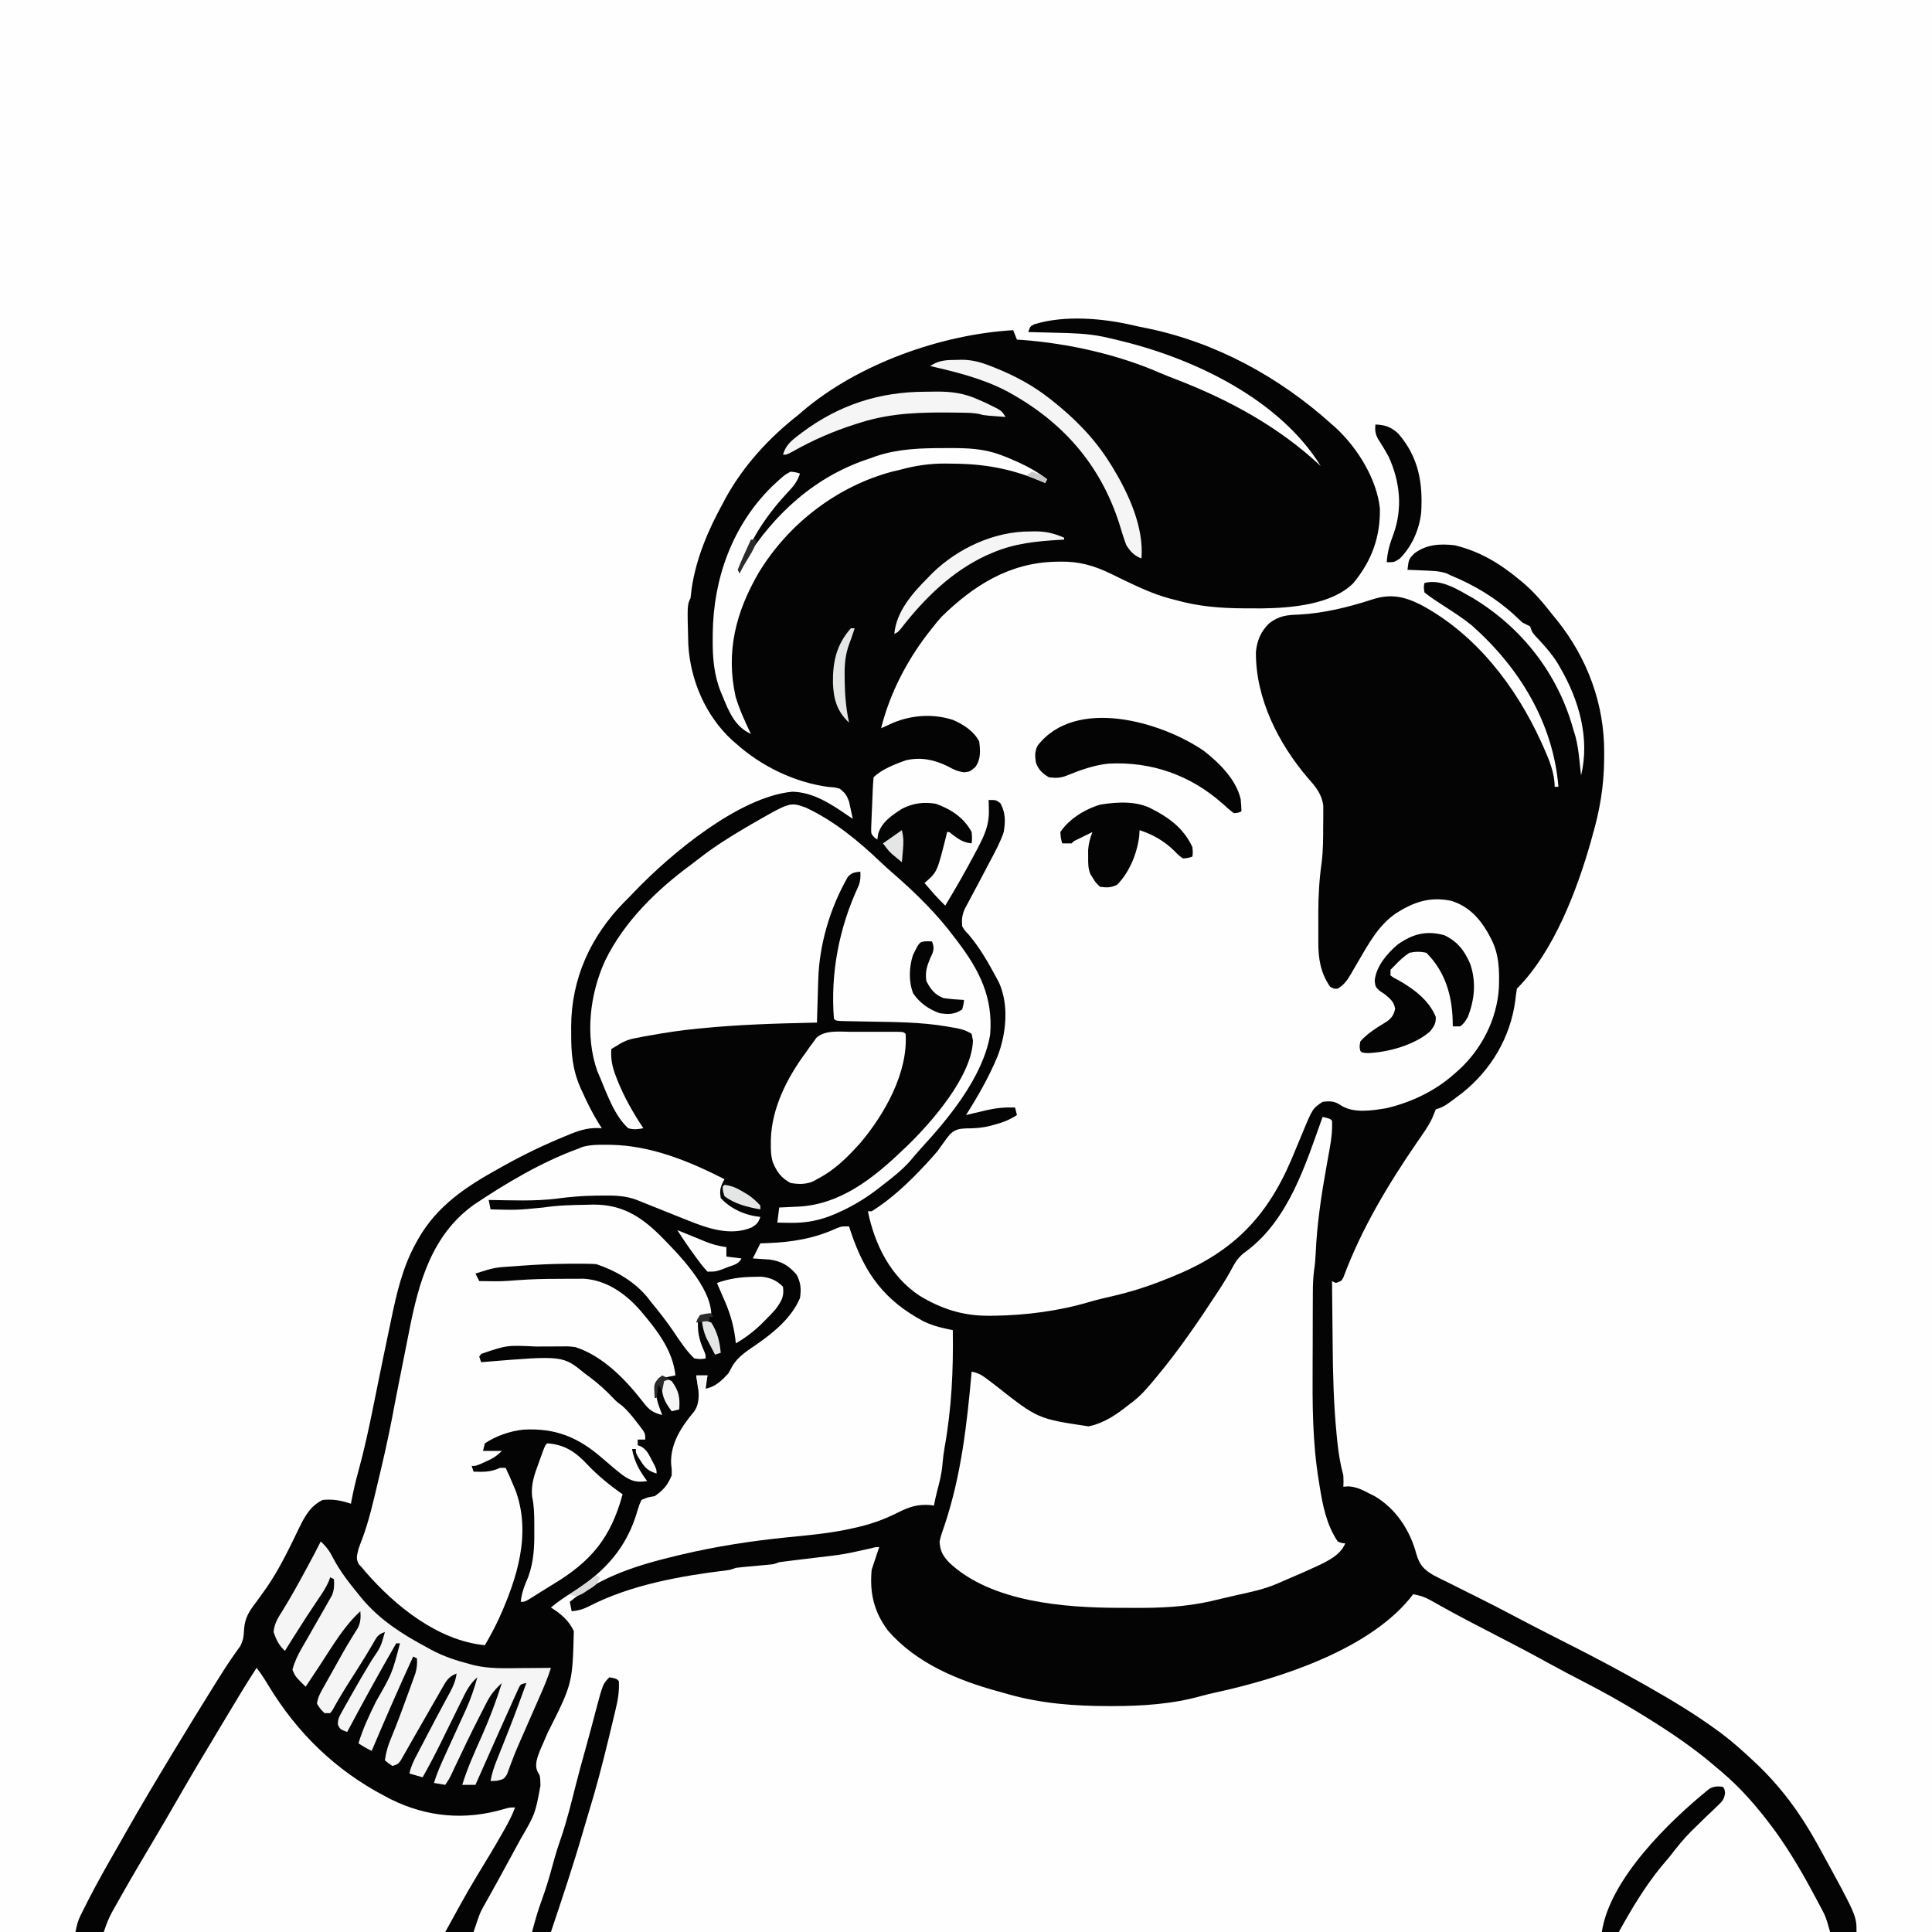 <svg version="1.1" xmlns="http://www.w3.org/2000/svg" width="1024" height="1024">
<rect width="100%" height="100%" fill="#808080" stroke="none"/>
<path d="M0 0 C337.92 0 675.84 0 1024 0 C1024 337.92 1024 675.84 1024 1024 C686.08 1024 348.16 1024 0 1024 C0 686.08 0 348.16 0 0 Z " fill="#FEFEFE" transform="translate(0,0)"/>
<path d="M0 0 C2.251 0.524 4.511 0.968 6.78 1.409 C43.619 8.931 77.346 27.441 105.073 52.483 C105.756 53.082 106.439 53.682 107.143 54.299 C118.576 64.908 128.757 81.291 130.444 96.92 C130.726 112.063 126.114 124.759 116.374 136.538 C105.06 147.974 83.24 149.762 67.833 149.943 C65.496 149.951 63.16 149.938 60.823 149.92 C59.612 149.917 59.612 149.917 58.377 149.914 C45.876 149.863 34.151 148.912 22.073 145.483 C21.087 145.233 20.1 144.983 19.084 144.725 C10.869 142.502 3.084 138.948 -4.564 135.264 C-5.386 134.869 -6.209 134.473 -7.056 134.065 C-8.675 133.282 -10.29 132.492 -11.902 131.693 C-20.82 127.361 -28.908 124.955 -38.865 125.17 C-39.742 125.183 -40.618 125.196 -41.522 125.209 C-65.854 125.755 -84.935 137.751 -101.951 154.471 C-103.718 156.408 -105.329 158.405 -106.927 160.483 C-108.026 161.867 -108.026 161.867 -109.146 163.28 C-120.54 178.12 -129.392 195.315 -133.927 213.483 C-133.347 213.217 -132.767 212.952 -132.169 212.678 C-131.388 212.325 -130.607 211.972 -129.802 211.608 C-129.037 211.26 -128.271 210.912 -127.482 210.553 C-117.609 206.417 -106.158 205.686 -95.865 209.045 C-90.447 211.353 -84.63 215.077 -81.927 220.483 C-81.309 225.394 -80.983 229.996 -84.052 234.108 C-86.927 236.483 -86.927 236.483 -89.736 236.819 C-93.434 236.43 -95.626 235.284 -98.865 233.483 C-106.097 230.055 -113.017 228.634 -120.927 230.483 C-126.457 232.475 -133.728 235.283 -137.927 239.483 C-138.307 243.717 -138.439 247.964 -138.595 252.211 C-138.677 254.343 -138.78 256.473 -138.884 258.604 C-138.936 259.957 -138.987 261.31 -139.037 262.663 C-139.088 263.897 -139.139 265.132 -139.192 266.404 C-139.21 269.483 -139.21 269.483 -137.42 271.409 C-136.928 271.764 -136.435 272.118 -135.927 272.483 C-135.783 271.493 -135.638 270.503 -135.49 269.483 C-133.681 263.204 -128.021 259.438 -122.72 256.088 C-116.967 253.155 -111.295 252.435 -104.927 253.483 C-96.855 256.388 -90.068 260.816 -85.927 268.483 C-85.677 271.858 -85.677 271.858 -85.927 274.483 C-90.403 274.076 -93.015 272.196 -96.474 269.542 C-97.762 268.385 -97.762 268.385 -98.927 268.483 C-99.17 269.473 -99.412 270.463 -99.662 271.483 C-104.253 289.762 -104.253 289.762 -110.927 295.483 C-109.846 296.735 -108.762 297.984 -107.677 299.233 C-107.074 299.929 -106.471 300.625 -105.849 301.342 C-103.943 303.466 -101.963 305.484 -99.927 307.483 C-94.332 298.223 -88.967 288.871 -83.927 279.295 C-83.459 278.412 -82.991 277.528 -82.508 276.617 C-79.085 270.053 -76.635 264.652 -76.802 257.108 C-76.82 256.048 -76.838 254.989 -76.857 253.897 C-76.892 252.702 -76.892 252.702 -76.927 251.483 C-72.927 251.483 -72.927 251.483 -70.677 253.233 C-67.909 258.374 -68.003 262.774 -68.927 268.483 C-70.711 273.761 -73.317 278.578 -75.927 283.483 C-78.234 287.841 -80.533 292.204 -82.823 296.571 C-83.852 298.522 -84.899 300.464 -85.947 302.405 C-86.596 303.63 -87.244 304.855 -87.892 306.081 C-88.476 307.169 -89.06 308.257 -89.661 309.378 C-91.019 312.709 -91.288 314.923 -90.927 318.483 C-89.559 320.75 -89.559 320.75 -87.552 322.795 C-81.649 329.749 -77.229 337.472 -72.927 345.483 C-72.173 346.887 -72.173 346.887 -71.404 348.319 C-66.09 360.266 -67.591 375.316 -72.157 387.239 C-76.7 398.191 -82.564 408.502 -88.927 418.483 C-87.721 418.194 -86.514 417.905 -85.271 417.608 C-83.657 417.232 -82.042 416.857 -80.427 416.483 C-79.24 416.197 -79.24 416.197 -78.029 415.905 C-72.865 414.72 -68.225 414.288 -62.927 414.483 C-62.597 415.803 -62.267 417.123 -61.927 418.483 C-65.801 421.05 -69.447 422.402 -73.927 423.608 C-74.582 423.788 -75.237 423.967 -75.912 424.153 C-80.303 425.285 -84.244 425.583 -88.802 425.545 C-92.688 425.754 -94.37 426.005 -97.349 428.561 C-99.678 431.452 -101.791 434.448 -103.927 437.483 C-105.65 439.503 -107.377 441.474 -109.177 443.42 C-109.634 443.915 -110.09 444.411 -110.561 444.921 C-119.056 454.005 -128.311 462.908 -138.927 469.483 C-139.587 469.483 -140.247 469.483 -140.927 469.483 C-137.32 487.156 -128.974 503.923 -113.74 514.108 C-102.201 521.161 -90.718 524.88 -77.24 524.858 C-76.212 524.856 -75.185 524.855 -74.127 524.853 C-57.125 524.594 -39.657 522.354 -23.337 517.487 C-19.295 516.297 -15.222 515.356 -11.115 514.42 C-1.333 512.153 7.777 509.247 17.073 505.483 C17.96 505.13 18.848 504.778 19.762 504.415 C51.612 491.678 69.976 473.628 83.427 442.332 C85.378 437.711 87.321 433.087 89.217 428.443 C94.749 415.032 94.749 415.032 100.073 411.483 C104.347 410.99 106.408 411.03 110.01 413.483 C116.711 417.68 126.439 416.079 133.885 414.858 C147.092 411.724 159.989 405.655 170.073 396.483 C170.891 395.767 171.71 395.052 172.553 394.315 C184.561 383.179 192.454 367.617 193.514 351.186 C193.848 341.763 193.697 332.927 189.073 324.483 C188.564 323.53 188.054 322.578 187.53 321.596 C182.945 313.739 177.214 307.791 168.381 304.967 C157.004 302.58 148.575 305.482 139.073 311.483 C129.54 317.998 124.353 327.884 118.647 337.616 C118.247 338.293 117.848 338.97 117.436 339.668 C116.67 340.972 115.913 342.281 115.167 343.596 C113.204 346.967 111.481 349.504 108.073 351.483 C106.073 351.608 106.073 351.608 104.073 350.483 C98.966 343.123 97.76 335.518 97.807 326.733 C97.804 325.508 97.804 325.508 97.801 324.259 C97.8 322.538 97.804 320.817 97.812 319.096 C97.823 316.517 97.812 313.94 97.799 311.362 C97.792 302.19 98.34 293.371 99.614 284.292 C100.374 277.983 100.402 271.706 100.385 265.358 C100.401 264.097 100.417 262.837 100.434 261.538 C100.435 260.321 100.435 259.104 100.436 257.85 C100.439 256.768 100.442 255.687 100.445 254.572 C99.714 248.507 96.472 244.547 92.51 240.108 C76.692 221.72 64.499 197.626 64.733 173.034 C65.315 166.955 67.399 162.061 71.823 157.795 C77.005 153.864 81.082 153.433 87.385 153.233 C100.623 152.558 113.939 149.268 126.51 145.17 C136.228 142.037 143.385 143.612 152.37 148.147 C181.445 163.767 202.569 191.334 216.01 220.92 C216.376 221.724 216.741 222.528 217.118 223.356 C220.095 230.117 223.073 237.024 223.073 244.483 C223.733 244.483 224.393 244.483 225.073 244.483 C222.293 210.586 204.288 181.143 178.952 158.78 C174.404 155.152 169.573 151.991 164.686 148.842 C163.48 148.058 162.276 147.272 161.073 146.483 C160.413 146.051 159.754 145.619 159.074 145.174 C157.36 144.009 155.711 142.752 154.073 141.483 C153.635 138.67 153.635 138.67 154.073 136.483 C163.012 134.056 172.187 140.264 179.815 144.51 C205.954 160.338 225.034 184.93 233.073 214.483 C233.407 215.552 233.74 216.62 234.084 217.721 C235.197 221.956 235.744 226.076 236.198 230.42 C236.284 231.2 236.37 231.979 236.459 232.782 C236.669 234.682 236.872 236.582 237.073 238.483 C241.833 218.785 235.948 198.491 226.073 181.483 C225.313 180.174 225.313 180.174 224.538 178.838 C221.238 173.59 217.185 169.139 212.928 164.647 C211.073 162.483 211.073 162.483 210.073 159.483 C208.752 158.792 207.416 158.13 206.073 157.483 C204.604 156.184 203.17 154.846 201.76 153.483 C191.775 144.364 180.549 137.626 168.073 132.483 C167.319 132.114 166.565 131.746 165.788 131.366 C161.818 130.075 157.911 130.015 153.76 129.858 C152.506 129.8 152.506 129.8 151.227 129.741 C149.176 129.647 147.124 129.564 145.073 129.483 C145.737 123.827 145.737 123.827 148.76 120.733 C155.272 115.968 162.233 115.614 170.073 116.483 C183.203 119.66 193.727 125.907 204.073 134.483 C204.814 135.089 205.555 135.695 206.319 136.319 C212.364 141.453 217.214 147.236 222.073 153.483 C222.792 154.352 223.511 155.221 224.252 156.116 C240.476 176.38 249.536 200.798 249.323 226.733 C249.316 227.924 249.309 229.114 249.302 230.341 C249.138 244.348 247.013 257.014 243.073 270.483 C242.81 271.457 242.547 272.432 242.276 273.436 C234.929 299.359 222.499 332.056 203.073 351.483 C202.706 353.596 202.428 355.725 202.198 357.858 C199.602 377.277 189.428 394.575 174.069 406.78 C164.539 413.994 164.539 413.994 160.073 415.483 C159.417 417.046 158.769 418.613 158.149 420.19 C155.968 424.835 152.85 428.957 149.954 433.177 C134.614 455.585 120.597 478.955 111.108 504.499 C110.073 506.483 110.073 506.483 107.073 507.483 C106.413 507.153 105.753 506.823 105.073 506.483 C105.135 514.292 105.213 522.101 105.308 529.91 C105.352 533.54 105.392 537.17 105.419 540.801 C105.541 556.462 105.975 572.008 107.491 587.604 C107.676 589.524 107.676 589.524 107.865 591.483 C108.513 597.667 109.447 603.487 111.073 609.483 C111.198 612.983 111.198 612.983 111.073 615.483 C111.918 615.417 112.764 615.351 113.635 615.284 C117.671 615.518 120.566 616.821 124.073 618.67 C125.248 619.262 126.424 619.854 127.635 620.463 C138.925 627.096 146.414 638.513 149.776 651.12 C151.433 656.876 153.644 659.321 158.823 662.358 C161.543 663.796 164.306 665.138 167.073 666.483 C168.937 667.418 170.8 668.356 172.663 669.295 C175.629 670.789 178.597 672.278 181.578 673.744 C188.618 677.209 195.564 680.833 202.5 684.501 C208.398 687.615 214.321 690.674 220.264 693.702 C221.116 694.136 221.968 694.57 222.846 695.018 C226.31 696.783 229.775 698.546 233.241 700.306 C245.333 706.446 257.272 712.799 269.073 719.483 C270.194 720.116 271.315 720.75 272.47 721.402 C285.056 728.559 297.383 735.928 309.073 744.483 C310.37 745.432 310.37 745.432 311.694 746.401 C317.45 750.76 322.81 755.544 328.073 760.483 C328.573 760.949 329.074 761.416 329.589 761.896 C342.848 774.351 353.294 788.586 362.073 804.483 C362.537 805.322 363.001 806.161 363.479 807.026 C383.073 842.795 383.073 842.795 383.073 851.483 C71.553 851.483 -239.967 851.483 -560.927 851.483 C-560.186 847.776 -559.693 845.631 -558.099 842.428 C-557.718 841.661 -557.338 840.893 -556.945 840.102 C-556.527 839.279 -556.108 838.456 -555.677 837.608 C-555.237 836.735 -554.796 835.862 -554.343 834.963 C-549.379 825.24 -543.984 815.766 -538.544 806.303 C-537.006 803.62 -535.48 800.93 -533.958 798.237 C-526.189 784.506 -518.096 770.978 -509.927 757.483 C-509.337 756.505 -508.746 755.528 -508.137 754.521 C-501.539 743.606 -494.867 732.74 -488.115 721.92 C-487.487 720.91 -486.859 719.9 -486.212 718.859 C-483.555 714.6 -480.886 710.369 -478.017 706.249 C-477.593 705.631 -477.17 705.012 -476.733 704.376 C-475.662 702.83 -474.566 701.302 -473.466 699.776 C-471.925 696.478 -471.726 694.72 -471.572 691.163 C-471.174 684.872 -468.759 681.32 -464.99 676.42 C-463.793 674.771 -462.603 673.117 -461.419 671.459 C-460.827 670.632 -460.235 669.805 -459.625 668.953 C-452.943 659.235 -447.721 648.392 -442.614 637.783 C-439.451 631.273 -436.573 625.806 -429.927 622.483 C-424.388 621.955 -420.171 622.735 -414.927 624.483 C-414.813 623.873 -414.699 623.264 -414.582 622.636 C-413.592 617.494 -412.425 612.458 -411.026 607.413 C-407.898 596.094 -405.438 584.675 -403.115 573.17 C-402.949 572.353 -402.784 571.536 -402.614 570.694 C-401.926 567.294 -401.238 563.894 -400.552 560.493 C-398.678 551.226 -396.768 541.966 -394.815 532.715 C-394.438 530.923 -394.064 529.13 -393.693 527.336 C-390.799 513.321 -387.632 499.385 -380.677 486.733 C-380.097 485.667 -380.097 485.667 -379.504 484.58 C-369.374 466.501 -353.647 456.237 -335.927 446.483 C-335.135 446.039 -334.342 445.596 -333.525 445.139 C-323.158 439.366 -312.6 434.29 -301.615 429.795 C-300.571 429.361 -299.528 428.927 -298.453 428.479 C-292.66 426.182 -288.161 424.969 -281.927 425.483 C-282.268 424.97 -282.608 424.457 -282.958 423.928 C-286.521 418.3 -289.444 412.483 -292.177 406.42 C-292.518 405.677 -292.859 404.934 -293.21 404.169 C-297.496 394.48 -298.248 385.722 -298.177 375.17 C-298.185 374.024 -298.193 372.877 -298.201 371.696 C-298.143 346.1 -287.801 323.561 -269.888 305.432 C-269.393 304.94 -268.898 304.448 -268.387 303.941 C-266.972 302.528 -265.593 301.078 -264.216 299.627 C-245.172 279.829 -209.197 249.832 -181.052 247.108 C-170.199 247.266 -160.575 253.502 -151.927 259.483 C-150.937 260.143 -149.947 260.803 -148.927 261.483 C-149.326 259.562 -149.747 257.647 -150.177 255.733 C-150.409 254.666 -150.641 253.598 -150.88 252.499 C-152.06 249.101 -153.047 247.617 -155.927 245.483 C-158.611 244.787 -158.611 244.787 -161.615 244.608 C-179.66 242.264 -197.461 233.607 -210.927 221.483 C-211.61 220.893 -212.294 220.302 -212.998 219.694 C-226.944 206.841 -235.056 187.932 -236.115 169.15 C-236.694 148.017 -236.694 148.017 -234.927 144.483 C-234.705 142.714 -234.5 140.942 -234.302 139.17 C-231.919 123.328 -225.598 108.44 -217.927 94.483 C-217.374 93.44 -216.821 92.397 -216.251 91.323 C-206.846 74.284 -193.192 59.393 -177.927 47.483 C-177.198 46.853 -176.468 46.222 -175.716 45.573 C-146.269 20.413 -102.214 4.743 -63.927 2.483 C-63.267 4.133 -62.607 5.783 -61.927 7.483 C-60.927 7.546 -59.927 7.609 -58.896 7.674 C-34.508 9.573 -8.716 15.287 13.729 25.061 C16.28 26.146 18.828 27.168 21.417 28.155 C50.023 39.121 76.613 53.464 99.073 74.483 C77.593 39.61 32.969 17.937 -5.802 8.42 C-7.078 8.099 -8.355 7.778 -9.669 7.448 C-11.087 7.12 -12.507 6.799 -13.927 6.483 C-14.716 6.303 -15.504 6.124 -16.316 5.939 C-24.544 4.241 -32.75 4.043 -41.115 3.858 C-42.558 3.82 -44.001 3.781 -45.445 3.741 C-48.939 3.646 -52.433 3.561 -55.927 3.483 C-54.927 0.483 -54.927 0.483 -52.74 -0.642 C-36.821 -5.595 -16.101 -3.859 0 0 Z " fill="#040404" transform="translate(600.927,172.517)"/>
<path d="M0 0 C0.364 1.1 0.727 2.199 1.102 3.332 C8.522 25.364 19.01 39.418 39.574 50.371 C43.23 52.113 46.803 53.255 50.762 54.098 C51.559 54.269 52.357 54.441 53.178 54.617 C53.78 54.744 54.381 54.87 55 55 C55.346 76.02 54.383 96.476 50.652 117.184 C50.126 120.266 49.742 123.262 49.5 126.375 C49.104 131.138 47.95 135.629 46.719 140.238 C46.048 142.814 45.495 145.386 45 148 C44.403 147.907 43.806 147.814 43.191 147.719 C36.355 147.15 31.723 148.731 25.75 151.75 C17.933 155.689 10.611 158.174 2 160 C0.171 160.394 0.171 160.394 -1.695 160.797 C-11.946 162.856 -22.306 163.786 -32.701 164.807 C-51.643 166.71 -70.471 169.603 -89 174 C-90.387 174.329 -90.387 174.329 -91.801 174.664 C-111.942 179.514 -131.722 185.574 -148 199 C-147.505 201.475 -147.505 201.475 -147 204 C-143.358 203.636 -140.847 202.921 -137.57 201.23 C-115.486 189.935 -89.329 185.297 -64.919 182.31 C-62.787 182.019 -62.787 182.019 -60 181 C-58.483 180.8 -56.961 180.637 -55.438 180.5 C-54.558 180.418 -53.679 180.335 -52.773 180.25 C-50.924 180.083 -49.076 179.917 -47.227 179.75 C-46.347 179.668 -45.468 179.585 -44.562 179.5 C-43.759 179.428 -42.956 179.356 -42.129 179.281 C-39.817 179.044 -39.817 179.044 -37 178 C-34.754 177.677 -32.503 177.391 -30.25 177.125 C-28.812 176.95 -27.375 176.774 -25.938 176.598 C-23.356 176.284 -20.774 175.973 -18.191 175.664 C-2.954 173.9 -2.954 173.9 11.988 170.551 C14 170 14 170 16 170 C14.667 174 13.333 178 12 182 C10.842 194.279 13.228 204.402 20.688 214.312 C35.587 231.483 57.476 240.569 78.904 246.425 C80.926 246.98 82.941 247.552 84.957 248.129 C102.223 252.948 119.44 254.229 137.312 254.25 C138.003 254.251 138.693 254.253 139.405 254.254 C155.341 254.247 171.474 253.247 186.875 248.859 C189.415 248.161 191.927 247.567 194.5 247.016 C228.508 239.626 277.036 224.031 299 195 C302.48 195.568 305.148 196.424 308.211 198.16 C309.028 198.616 309.844 199.072 310.686 199.541 C311.573 200.043 312.461 200.545 313.375 201.062 C322.66 206.227 332.044 211.158 341.5 216 C351.451 221.102 361.334 226.296 371.126 231.699 C377.634 235.282 384.21 238.718 390.812 242.125 C400.414 247.107 409.796 252.318 419 258 C419.957 258.588 420.914 259.176 421.9 259.782 C435.328 268.074 448.082 276.643 460 287 C460.79 287.663 461.58 288.325 462.395 289.008 C472.565 297.634 481.044 307.357 489 318 C489.922 319.23 489.922 319.23 490.863 320.484 C499.236 332.074 506.385 344.565 513.062 357.188 C513.528 358.06 513.993 358.932 514.472 359.831 C514.905 360.664 515.339 361.497 515.785 362.355 C516.166 363.084 516.546 363.813 516.938 364.563 C518.259 367.595 519.091 370.82 520 374 C282.73 374 45.46 374 -199 374 C-195.627 363.881 -195.627 363.881 -193.609 360.293 C-192.927 359.063 -192.927 359.063 -192.231 357.808 C-191.498 356.511 -191.498 356.511 -190.75 355.188 C-189.68 353.257 -188.611 351.326 -187.543 349.395 C-186.974 348.369 -186.404 347.344 -185.818 346.288 C-182.861 340.941 -179.944 335.573 -177.045 330.195 C-176.09 328.426 -175.128 326.66 -174.165 324.895 C-166.334 311.443 -166.334 311.443 -163.562 296.5 C-163.584 295.541 -163.606 294.582 -163.629 293.594 C-163.842 291.011 -163.842 291.011 -165.09 289.031 C-166.79 285.236 -165.203 281.542 -163.804 277.806 C-163.309 276.673 -162.815 275.539 -162.305 274.371 C-161.751 273.086 -161.197 271.8 -160.643 270.515 C-160.354 269.849 -160.065 269.183 -159.767 268.497 C-146.57 242.28 -146.57 242.28 -145.859 214.492 C-148.623 208.757 -152.688 205.361 -158 202 C-154.292 198.911 -150.402 196.293 -146.312 193.75 C-129.194 182.859 -117.656 170.237 -112 150.25 C-111.086 147.293 -111.086 147.293 -110 145 C-106.625 143.562 -106.625 143.562 -103 143 C-98.456 139.854 -96.067 137.103 -94 132 C-93.936 128.841 -93.936 128.841 -94.312 125.562 C-94.599 114.759 -88.731 106.095 -82 98 C-78.255 92.57 -79.978 85.134 -81 79 C-79.02 79 -77.04 79 -75 79 C-75.33 81.31 -75.66 83.62 -76 86 C-70.798 85.085 -67.55 81.732 -64 78 C-63.272 76.773 -62.583 75.522 -61.938 74.25 C-58.71 68.575 -53.02 65.415 -47.805 61.734 C-39.088 55.56 -30.271 48.061 -26 38 C-25.267 33.313 -25.556 29.856 -27.75 25.625 C-31.821 20.876 -35.845 18.42 -42.113 17.586 C-43.169 17.516 -44.225 17.447 -45.312 17.375 C-46.381 17.3 -47.45 17.225 -48.551 17.148 C-49.359 17.099 -50.167 17.05 -51 17 C-49.68 14.36 -48.36 11.72 -47 9 C-45.277 8.944 -45.277 8.944 -43.52 8.887 C-30.283 8.366 -18.718 6.581 -6.559 0.988 C-4 0 -4 0 0 0 Z " fill="#FEFEFE" transform="translate(450,650)"/>
<path d="M0 0 C3.875 0.875 3.875 0.875 5 2 C5.23 7.05 4.673 11.793 3.758 16.742 C3.565 17.832 3.565 17.832 3.369 18.944 C2.96 21.255 2.543 23.565 2.125 25.875 C-0.653 41.253 -2.953 56.54 -3.654 72.172 C-3.805 75.232 -4.032 78.208 -4.505 81.237 C-5.024 85.183 -5.155 89.046 -5.161 93.017 C-5.166 93.788 -5.171 94.558 -5.176 95.352 C-5.191 97.888 -5.198 100.424 -5.203 102.961 C-5.206 103.839 -5.209 104.717 -5.212 105.622 C-5.227 110.287 -5.236 114.951 -5.24 119.616 C-5.245 123.423 -5.258 127.23 -5.281 131.037 C-5.404 151.896 -5.415 172.358 -2 193 C-1.87 193.818 -1.741 194.635 -1.607 195.478 C0.038 205.826 2.063 216.163 8 225 C10.085 225.878 10.085 225.878 12 226 C9.29 233.292 -0.817 237.028 -7.512 240.156 C-11.33 241.889 -15.179 243.547 -19.044 245.172 C-20.63 245.843 -22.204 246.542 -23.773 247.25 C-30.808 250.323 -38.247 251.855 -45.715 253.491 C-47.982 253.996 -50.241 254.529 -52.5 255.07 C-54 255.422 -55.5 255.774 -57 256.125 C-57.975 256.363 -57.975 256.363 -58.969 256.605 C-72.576 259.719 -86.33 260.31 -100.231 260.206 C-102.762 260.187 -105.293 260.185 -107.824 260.186 C-136.741 260.125 -175.475 257.215 -197.836 236.281 C-201.25 232.626 -202.721 230.14 -203 225 C-202.374 222.056 -201.381 219.271 -200.375 216.438 C-191.49 189.843 -188.487 162.779 -186 135 C-182.668 135.615 -180.625 136.796 -177.945 138.844 C-176.786 139.718 -176.786 139.718 -175.604 140.61 C-174.786 141.233 -173.968 141.857 -173.125 142.5 C-150.943 159.998 -150.943 159.998 -124 164 C-115.318 162.149 -108.843 157.459 -102 152 C-101.413 151.555 -100.827 151.111 -100.223 150.652 C-95.903 147.272 -92.481 143.203 -89 139 C-88.585 138.503 -88.17 138.005 -87.743 137.493 C-76.116 123.498 -65.882 108.533 -55.938 93.312 C-55.414 92.512 -54.89 91.711 -54.35 90.886 C-51.87 87.051 -49.558 83.21 -47.43 79.168 C-45.477 75.597 -43.569 73.36 -40.188 71 C-17.821 54.126 -9.046 25.259 0 0 Z " fill="#FEFEFE" transform="translate(701,592)"/>
<path d="M0 0 C1.269 0.011 1.269 0.011 2.564 0.023 C23.863 0.387 44.108 8.678 62.875 18.25 C62.555 18.849 62.236 19.449 61.906 20.066 C60.475 23.098 60.333 24.933 60.875 28.25 C66.325 34.119 73.937 37.436 81.875 38.25 C80.841 41.249 79.981 42.186 77.223 43.855 C66.184 48.454 54.362 44.45 43.875 40.25 C42.9 39.864 41.926 39.478 40.922 39.08 C36.539 37.341 32.159 35.598 27.793 33.817 C24.828 32.609 21.854 31.425 18.875 30.25 C17.717 29.774 17.717 29.774 16.536 29.289 C10.341 26.938 4.515 26.828 -2.062 26.938 C-3.171 26.946 -4.279 26.954 -5.421 26.963 C-12.341 27.063 -19.068 27.582 -25.915 28.533 C-37.854 30.036 -50.117 29.41 -62.125 29.25 C-61.63 31.725 -61.63 31.725 -61.125 34.25 C-47.075 34.62 -47.075 34.62 -33.125 33.25 C-25.577 32.102 -18.066 31.916 -10.438 31.812 C-9.214 31.778 -7.99 31.744 -6.729 31.709 C8.059 31.637 18.005 37.561 28.36 47.705 C38.183 57.572 55.875 75.422 55.875 90.25 C52.41 91.24 52.41 91.24 48.875 92.25 C48.452 98.802 49.302 103.197 52 109.184 C52.875 111.25 52.875 111.25 52.875 113.25 C50.25 113.688 50.25 113.688 46.875 113.25 C42.268 108.848 38.918 103.489 35.344 98.24 C31.779 93.027 27.884 88.127 23.875 83.25 C22.91 81.995 22.91 81.995 21.926 80.715 C14.979 72.366 5.1 66.658 -5.125 63.25 C-8.974 63.008 -12.832 63.06 -16.688 63.062 C-17.835 63.063 -18.983 63.064 -20.166 63.065 C-28.512 63.123 -36.804 63.495 -45.125 64.125 C-46.706 64.243 -46.706 64.243 -48.319 64.363 C-59.023 65.043 -59.023 65.043 -69.125 68.25 C-68.465 69.57 -67.805 70.89 -67.125 72.25 C-65.083 72.278 -63.042 72.297 -61 72.312 C-59.863 72.324 -58.726 72.336 -57.555 72.348 C-53.896 72.319 -50.276 72.046 -46.629 71.758 C-39.487 71.223 -32.368 71.064 -25.209 71.065 C-23.164 71.062 -21.12 71.044 -19.076 71.025 C-17.763 71.023 -16.45 71.022 -15.098 71.02 C-13.338 71.013 -13.338 71.013 -11.543 71.007 C0.554 71.867 10.416 78.912 18.229 87.788 C26.827 97.953 35.399 108.632 36.875 122.25 C36.237 122.371 35.599 122.492 34.941 122.617 C34.115 122.785 33.289 122.952 32.438 123.125 C31.614 123.287 30.79 123.45 29.941 123.617 C28.919 123.93 28.919 123.93 27.875 124.25 C25.913 128.174 26.45 132.65 27.547 136.777 C28.277 138.956 29.042 141.109 29.875 143.25 C24.868 141.986 22.745 140.435 19.688 136.312 C10.414 124.469 -1.38 112.061 -16.125 107.25 C-19.852 106.81 -19.852 106.81 -23.754 106.887 C-24.465 106.886 -25.177 106.886 -25.91 106.885 C-27.41 106.888 -28.91 106.897 -30.41 106.914 C-32.657 106.937 -34.903 106.934 -37.15 106.928 C-52.456 106.19 -52.456 106.19 -66.006 110.823 C-66.375 111.294 -66.745 111.765 -67.125 112.25 C-66.795 113.24 -66.465 114.23 -66.125 115.25 C-65.355 115.184 -64.585 115.117 -63.791 115.049 C-22.777 111.682 -22.777 111.682 -11.125 121.25 C-10.224 121.91 -9.323 122.57 -8.395 123.25 C-3.843 126.692 0.291 130.462 4.207 134.609 C5.917 136.362 5.917 136.362 8.242 138.043 C11.382 140.675 13.72 143.563 16.188 146.812 C16.642 147.389 17.096 147.966 17.564 148.561 C20.875 152.877 20.875 152.877 20.875 156.25 C19.555 156.25 18.235 156.25 16.875 156.25 C16.875 157.24 16.875 158.23 16.875 159.25 C17.468 159.467 18.061 159.683 18.672 159.906 C21.62 161.704 22.54 163.707 24.125 166.75 C24.646 167.73 25.167 168.709 25.703 169.719 C26.875 172.25 26.875 172.25 26.875 174.25 C22.657 172.928 20.904 171.477 18.562 167.75 C18.051 166.956 17.539 166.162 17.012 165.344 C15.875 163.25 15.875 163.25 15.875 161.25 C15.215 161.25 14.555 161.25 13.875 161.25 C15.117 168.079 17.779 172.686 21.875 178.25 C16.201 179.106 13.362 178.303 8.688 174.938 C5.031 172.09 1.524 169.092 -1.973 166.056 C-14.787 154.957 -26.759 150.036 -43.774 150.99 C-50.886 151.777 -58.19 154.293 -64.125 158.25 C-64.455 159.57 -64.785 160.89 -65.125 162.25 C-61.825 162.25 -58.525 162.25 -55.125 162.25 C-58.043 165.168 -59.987 166.297 -63.688 167.938 C-64.658 168.374 -65.629 168.811 -66.629 169.262 C-69.125 170.25 -69.125 170.25 -71.125 170.25 C-70.795 171.24 -70.465 172.23 -70.125 173.25 C-64.951 173.453 -60.899 173.497 -56.125 171.25 C-55.135 171.25 -54.145 171.25 -53.125 171.25 C-51.687 174.209 -50.389 177.213 -49.125 180.25 C-48.743 181.136 -48.362 182.021 -47.969 182.934 C-39.397 205.986 -47.012 229.694 -56.59 250.938 C-58.871 255.844 -61.415 260.568 -64.125 265.25 C-88.985 262.802 -111.502 244.63 -127.391 226.371 C-127.963 225.671 -128.535 224.971 -129.125 224.25 C-129.718 223.622 -130.311 222.994 -130.922 222.348 C-132.646 219.341 -131.861 217.592 -131.125 214.25 C-130.427 212.247 -129.684 210.26 -128.91 208.285 C-125.619 199.27 -123.455 190.028 -121.268 180.694 C-120.569 177.715 -119.857 174.739 -119.143 171.764 C-116.288 159.773 -113.793 147.75 -111.57 135.627 C-110.953 132.332 -110.293 129.046 -109.631 125.761 C-109.131 123.28 -108.64 120.797 -108.151 118.314 C-107.245 113.714 -106.326 109.117 -105.404 104.521 C-105.011 102.558 -104.623 100.595 -104.238 98.631 C-99.178 72.864 -92.258 47.632 -69.734 31.625 C-52.72 20.257 -34.382 9.349 -15.125 2.25 C-14.216 1.884 -13.307 1.518 -12.371 1.141 C-8.181 -0.009 -4.324 -0.05 0 0 Z " fill="#FEFEFE" transform="translate(321.125,606.75)"/>
<path d="M0 0 C14.968 6.958 28.083 17.776 39.938 29.113 C42.162 31.241 44.452 33.269 46.785 35.277 C58.429 45.406 69.786 56.593 79 69 C79.4 69.523 79.8 70.047 80.211 70.586 C92.011 86.063 99.478 100.511 97.793 120.449 C93.915 142.82 75.956 164.614 61.039 180.77 C59.165 182.819 57.397 184.925 55.625 187.062 C51.28 192.024 46.214 195.99 41 200 C40.481 200.41 39.961 200.821 39.426 201.244 C32.584 206.622 25.643 210.941 17.688 214.5 C16.959 214.826 16.231 215.152 15.48 215.489 C7.695 218.803 0.386 220.277 -8.062 220.125 C-9.373 220.107 -10.684 220.089 -12.035 220.07 C-13.014 220.047 -13.992 220.024 -15 220 C-14.505 216.04 -14.505 216.04 -14 212 C-12.866 211.951 -11.731 211.902 -10.562 211.852 C-9.042 211.776 -7.521 211.701 -6 211.625 C-4.884 211.579 -4.884 211.579 -3.746 211.531 C18.276 210.382 35.66 196.665 51 182 C52.301 180.778 52.301 180.778 53.629 179.531 C66.559 167.067 88.018 142.592 88.688 123.625 C88.347 121.831 88.347 121.831 88 120 C84.432 117.621 81.14 117.123 77 116.438 C76.295 116.312 75.59 116.186 74.863 116.057 C60.992 113.678 47.02 113.702 32.988 113.448 C30.219 113.396 27.449 113.339 24.68 113.281 C23.823 113.268 22.965 113.254 22.082 113.24 C16.113 113.113 16.113 113.113 15 112 C13.085 87.68 17.78 63.483 28.117 41.41 C29.079 38.784 29.169 36.774 29 34 C26.05 34.313 24.46 34.501 22.41 36.723 C13.011 53.041 7.249 72.428 6.684 91.246 C6.652 92.23 6.652 92.23 6.621 93.234 C6.556 95.302 6.497 97.37 6.438 99.438 C6.394 100.851 6.351 102.264 6.307 103.678 C6.2 107.118 6.099 110.559 6 114 C4.561 114.03 4.561 114.03 3.092 114.06 C-16.33 114.474 -35.657 115.076 -55 117 C-56.166 117.11 -56.166 117.11 -57.356 117.222 C-65.973 118.046 -74.482 119.337 -83 120.875 C-83.861 121.024 -84.722 121.174 -85.608 121.328 C-95.016 123.091 -95.016 123.091 -103 128 C-103.367 133.299 -102.475 137.549 -100.562 142.438 C-100.302 143.118 -100.042 143.799 -99.774 144.501 C-96.2 153.48 -91.355 161.968 -86 170 C-89.206 170.562 -90.929 170.829 -94 170 C-101.284 163.439 -105.259 151.907 -109 143 C-109.69 141.387 -109.69 141.387 -110.395 139.742 C-117.032 121.025 -114.404 98.832 -106.238 81.094 C-96.215 60.496 -78.978 43.7 -60.705 30.265 C-58.995 28.996 -57.317 27.692 -55.641 26.379 C-48.037 20.507 -40.037 15.48 -31.75 10.625 C-30.756 10.042 -29.763 9.459 -28.739 8.858 C-8.259 -2.935 -8.259 -2.935 0 0 Z " fill="#FEFEFE" transform="translate(427,428)"/>
<path d="M0 0 C2.346 2.962 4.308 6.096 6.259 9.328 C21.574 34.577 41.799 54.266 68 68 C69.586 68.833 69.586 68.833 71.203 69.684 C90.327 79.128 110.485 80.9 130.945 74.875 C134 74 134 74 137 74 C135.469 78.135 133.484 81.925 131.312 85.75 C130.929 86.429 130.546 87.108 130.152 87.808 C125.863 95.346 121.367 102.763 116.845 110.163 C110.902 119.962 105.544 129.92 100 140 C40.27 140 -19.46 140 -81 140 C-79.589 135.767 -78.423 132.665 -76.305 128.895 C-75.762 127.925 -75.219 126.956 -74.66 125.957 C-74.071 124.919 -73.482 123.882 -72.875 122.812 C-72.257 121.716 -71.639 120.62 -71.002 119.49 C-65.8 110.31 -60.441 101.228 -55.037 92.166 C-50.433 84.442 -45.911 76.675 -41.438 68.875 C-34.697 57.137 -27.765 45.521 -20.768 33.934 C-19.051 31.085 -17.342 28.231 -15.637 25.375 C-10.539 16.84 -5.427 8.331 0 0 Z " fill="#FEFEFE" transform="translate(136,884)"/>
<path d="M0 0 C3 2.764 4.835 5.286 6.625 8.938 C10.316 15.911 15.018 21.928 20 28 C20.722 28.889 21.444 29.779 22.188 30.695 C31.618 41.756 43.309 49.231 56 56 C56.874 56.483 57.748 56.967 58.648 57.465 C65.135 60.918 71.893 63.167 79 65 C79.67 65.182 80.34 65.365 81.031 65.553 C89.312 67.538 97.672 67.221 106.125 67.125 C107.669 67.115 109.214 67.106 110.758 67.098 C114.505 67.076 118.253 67.041 122 67 C120.426 72.039 118.421 76.802 116.297 81.625 C115.937 82.449 115.576 83.273 115.205 84.122 C114.056 86.749 112.903 89.375 111.75 92 C110.615 94.589 109.481 97.179 108.349 99.77 C107.609 101.457 106.866 103.142 106.119 104.826 C104.435 108.632 102.809 112.433 101.361 116.336 C101.11 116.992 100.858 117.647 100.599 118.323 C99.941 120.055 99.313 121.799 98.688 123.543 C97 126 97 126 93.319 126.863 C91.676 126.931 91.676 126.931 90 127 C90.654 123.121 91.796 119.703 93.258 116.055 C93.945 114.328 93.945 114.328 94.645 112.565 C95.134 111.348 95.622 110.13 96.125 108.875 C97.127 106.358 98.124 103.839 99.121 101.32 C99.368 100.697 99.615 100.073 99.87 99.43 C103.063 91.342 106.049 83.179 109 75 C105.89 75.676 105.89 75.676 104.748 78.072 C104.132 79.44 104.132 79.44 103.504 80.836 C103.033 81.869 102.562 82.901 102.077 83.965 C101.577 85.091 101.077 86.216 100.562 87.375 C100.043 88.522 99.524 89.669 98.989 90.851 C97.602 93.925 96.224 97.003 94.853 100.084 C93.993 102.016 93.13 103.946 92.267 105.877 C88.825 113.576 85.403 121.284 82 129 C79.69 129 77.38 129 75 129 C77.708 120.183 81.476 111.86 85.233 103.455 C89.398 94.117 92.935 84.759 96 75 C92.788 78.041 90.296 80.776 88.273 84.711 C87.804 85.616 87.335 86.52 86.851 87.452 C86.364 88.417 85.877 89.381 85.375 90.375 C84.861 91.376 84.347 92.376 83.817 93.407 C79.549 101.771 75.47 110.225 71.478 118.724 C71.05 119.635 70.621 120.546 70.18 121.484 C69.806 122.286 69.432 123.087 69.046 123.913 C68 126 68 126 66 129 C64.02 128.67 62.04 128.34 60 128 C61.598 122.793 63.755 117.952 66.027 113.016 C66.828 111.258 67.628 109.5 68.428 107.742 C69.68 104.998 70.935 102.256 72.193 99.515 C73.414 96.851 74.628 94.184 75.84 91.516 C76.212 90.711 76.584 89.907 76.967 89.078 C79.491 83.507 81.378 77.895 83 72 C78.912 75.499 76.967 79.566 74.664 84.316 C74.061 85.534 74.061 85.534 73.446 86.776 C72.165 89.368 70.895 91.965 69.625 94.562 C67.954 97.961 66.278 101.358 64.602 104.754 C64.202 105.566 63.802 106.377 63.39 107.213 C60.413 113.231 57.305 119.154 54 125 C51.69 124.34 49.38 123.68 47 123 C47.702 119.421 49.159 116.523 50.844 113.301 C51.427 112.181 52.01 111.062 52.611 109.909 C52.919 109.321 53.228 108.733 53.546 108.128 C54.505 106.303 55.459 104.475 56.411 102.646 C59.207 97.285 62.024 91.935 64.895 86.613 C65.31 85.841 65.725 85.069 66.152 84.274 C66.903 82.884 67.659 81.497 68.422 80.115 C70.235 76.762 71.502 73.793 72 70 C68.492 71.419 67.126 72.904 65.258 76.164 C64.756 77.028 64.253 77.892 63.736 78.782 C63.204 79.721 62.673 80.659 62.125 81.625 C61.566 82.588 61.008 83.551 60.432 84.544 C57.961 88.809 55.519 93.091 53.076 97.373 C51.799 99.609 50.518 101.845 49.234 104.078 C48.008 106.211 46.791 108.349 45.583 110.493 C45.027 111.461 44.471 112.429 43.898 113.426 C43.41 114.286 42.922 115.146 42.419 116.032 C41 118 41 118 38 119 C35.812 117.562 35.812 117.562 34 116 C34.585 111.598 35.703 107.954 37.438 103.875 C40.381 96.748 43.067 89.53 45.686 82.279 C46.367 80.396 47.058 78.516 47.748 76.636 C48.379 74.879 48.379 74.879 49.023 73.086 C49.404 72.035 49.785 70.983 50.177 69.9 C50.972 67.1 51.168 64.89 51 62 C50.34 61.67 49.68 61.34 49 61 C41.361 77.54 34.118 94.231 27 111 C24.506 109.796 22.319 108.546 20 107 C22.347 99.196 25.711 92.11 29.312 84.812 C37.796 70.03 37.796 70.03 42 54 C41.34 54 40.68 54 40 54 C31.005 69.497 22.428 85.19 14 101 C10.269 99.556 10.269 99.556 9.112 97.167 C8.963 94.281 9.803 92.84 11.211 90.324 C11.71 89.421 12.209 88.517 12.723 87.586 C13.268 86.63 13.813 85.673 14.375 84.688 C14.923 83.705 15.471 82.723 16.035 81.71 C19.609 75.339 23.306 69.047 27.107 62.809 C31.846 55.837 31.846 55.837 34 48 C30.057 49.314 29.646 50.818 27.562 54.375 C26.86 55.557 26.155 56.738 25.449 57.918 C25.063 58.567 24.677 59.216 24.279 59.884 C21.372 64.694 18.321 69.416 15.303 74.157 C12.114 79.185 9.042 84.254 6.184 89.48 C5.793 89.982 5.402 90.483 5 91 C4.01 91 3.02 91 2 91 C-0.25 88.75 -0.25 88.75 -2 86 C-1.602 82.313 0.346 79.317 2.133 76.125 C2.775 74.974 3.417 73.823 4.078 72.637 C4.76 71.424 5.443 70.212 6.125 69 C6.784 67.819 7.443 66.638 8.102 65.457 C8.758 64.284 9.414 63.111 10.07 61.938 C10.394 61.358 10.718 60.778 11.051 60.18 C12.666 57.304 14.326 54.47 16.054 51.66 C16.693 50.617 17.333 49.574 17.992 48.5 C18.571 47.582 19.149 46.664 19.746 45.719 C21.184 42.601 21.24 40.395 21 37 C12.184 44.99 6.014 55.839 -0.5 65.688 C-1.591 67.33 -1.591 67.33 -2.703 69.006 C-4.471 71.669 -6.236 74.334 -8 77 C-13.432 71.658 -13.432 71.658 -15 68 C-13.921 63.939 -12.299 60.468 -10.207 56.84 C-9.662 55.887 -9.117 54.934 -8.555 53.953 C-7.98 52.958 -7.405 51.963 -6.812 50.938 C-5.637 48.875 -4.463 46.813 -3.289 44.75 C-1.766 42.083 -0.241 39.418 1.294 36.758 C2.311 34.991 3.313 33.215 4.312 31.438 C4.845 30.508 5.377 29.579 5.926 28.621 C7.171 25.582 7.205 23.254 7 20 C6.34 19.67 5.68 19.34 5 19 C4.76 19.688 4.52 20.377 4.273 21.086 C2.761 24.547 0.76 27.53 -1.375 30.625 C-5.581 36.821 -9.638 43.099 -13.625 49.438 C-14.158 50.285 -14.691 51.132 -15.24 52.004 C-16.495 54.002 -17.748 56 -19 58 C-22.19 55.043 -23.575 52.134 -25 48 C-24.643 43.561 -22.59 40.354 -20.25 36.688 C-15.921 29.703 -11.961 22.544 -8.062 15.312 C-7.495 14.261 -6.927 13.209 -6.343 12.126 C-3.101 6.099 -3.101 6.099 0 0 Z " fill="#F5F5F5" transform="translate(170,817)"/>
<path d="M0 0 C0.809 -0.001 1.618 -0.002 2.451 -0.003 C4.147 -0.004 5.843 -0.002 7.539 0.002 C10.146 0.008 12.753 0.002 15.359 -0.004 C17.01 -0.003 18.661 -0.002 20.312 0 C21.486 -0.003 21.486 -0.003 22.683 -0.006 C28.143 0.018 28.143 0.018 29.258 1.133 C30.577 21.583 18.255 43.44 5.414 58.727 C-1.571 66.521 -8.321 73.313 -17.742 78.133 C-18.397 78.503 -19.052 78.873 -19.727 79.254 C-23.634 80.958 -27.591 80.855 -31.742 80.133 C-36.592 77.6 -39.116 74.129 -41.151 69.071 C-42.158 65.769 -42.23 62.488 -42.18 59.07 C-42.171 58.328 -42.162 57.585 -42.152 56.821 C-41.643 40.289 -33.472 24.252 -23.742 11.133 C-23.114 10.233 -22.487 9.333 -21.84 8.406 C-21.168 7.491 -20.497 6.576 -19.805 5.633 C-19.198 4.798 -18.59 3.962 -17.965 3.102 C-13.341 -0.994 -5.931 -0.016 0 0 Z " fill="#FEFEFE" transform="translate(450.742,546.867)"/>
<path d="M0 0 C1.241 -0.006 1.241 -0.006 2.507 -0.013 C11.877 -0.034 20.543 0.204 29.438 3.5 C30.16 3.766 30.883 4.031 31.628 4.305 C33.634 5.089 35.598 5.931 37.562 6.812 C38.241 7.112 38.92 7.412 39.619 7.721 C44.929 10.129 49.784 12.971 54.438 16.5 C54.107 17.16 53.778 17.82 53.438 18.5 C52.494 18.102 51.55 17.703 50.578 17.293 C35.121 10.872 20.988 8.319 4.25 8.25 C3.012 8.229 1.774 8.209 0.498 8.188 C-7.943 8.152 -15.431 9.287 -23.562 11.5 C-25.376 11.922 -25.376 11.922 -27.227 12.352 C-56.634 20.033 -82.625 39.998 -98.375 65.938 C-110.534 86.744 -115.961 107.925 -110.695 131.695 C-108.645 138.582 -105.665 145.032 -102.562 151.5 C-111.003 147.706 -114.252 139.659 -117.562 131.5 C-118.011 130.444 -118.011 130.444 -118.469 129.367 C-122.166 120.236 -122.9 111.086 -122.812 101.312 C-122.805 100.21 -122.798 99.108 -122.79 97.973 C-122.41 69.095 -112.416 41.117 -91.562 20.5 C-84.995 14.392 -84.995 14.392 -81.562 12.5 C-78.766 12.793 -78.766 12.793 -76.562 13.5 C-77.96 17.761 -79.95 20.242 -83.062 23.438 C-93.536 34.726 -102.651 47.766 -107.562 62.5 C-107.006 61.605 -106.449 60.711 -105.875 59.789 C-90.062 34.624 -68.279 14.766 -39.562 5.5 C-38.337 5.057 -37.111 4.613 -35.848 4.156 C-24.018 0.309 -12.321 0.011 0 0 Z " fill="#FEFEFE" transform="translate(500.562,237.5)"/>
<path d="M0 0 C9.077 0.556 15.224 4.624 21.25 11.188 C27.032 17.244 33.133 22.212 40 27 C33.688 50.162 23.392 62.518 3.032 74.769 C1.058 75.965 -0.899 77.184 -2.852 78.414 C-3.447 78.788 -4.043 79.162 -4.657 79.547 C-6.279 80.565 -7.901 81.583 -9.523 82.602 C-12 84 -12 84 -14 84 C-13.494 79.189 -11.965 75.237 -10.035 70.855 C-7.007 62.501 -6.718 54.588 -6.812 45.75 C-6.813 44.592 -6.814 43.435 -6.814 42.242 C-6.84 37.332 -6.955 32.807 -8 28 C-8.563 21.572 -6.755 16.556 -4.562 10.625 C-4.237 9.711 -3.912 8.797 -3.576 7.855 C-1.166 1.166 -1.166 1.166 0 0 Z " fill="#FEFEFE" transform="translate(290,765)"/>
<path d="M0 0 C8.157 6.274 17.263 15.309 19.59 25.695 C19.832 27.808 19.931 29.937 20 32.062 C18.367 32.871 18.367 32.871 16 33.062 C13.869 31.487 12.042 29.931 10.125 28.125 C-6.951 12.911 -27.74 5.58 -50.513 6.802 C-58.184 7.605 -65.665 10.278 -72.762 13.199 C-76.065 14.473 -78.491 14.493 -82 14.062 C-85.474 12.042 -87.704 9.951 -89 6.062 C-89.445 2.753 -89.63 0.232 -88.012 -2.773 C-67.856 -28.777 -22.252 -15.335 0 0 Z " fill="#040404" transform="translate(638,397.938)"/>
<path d="M0 0 C7.038 3.198 11.079 8.565 13.949 15.602 C17.037 25.06 16.112 34.123 12.574 43.352 C10.637 46.539 10.637 46.539 8.574 48.352 C7.254 48.352 5.934 48.352 4.574 48.352 C4.56 47.336 4.546 46.32 4.531 45.273 C4.142 31.684 0.477 19.255 -9.426 9.352 C-12.529 8.624 -15.315 8.684 -18.426 9.352 C-21.48 11.337 -23.933 13.709 -26.426 16.352 C-27.086 17.012 -27.746 17.672 -28.426 18.352 C-28.426 19.342 -28.426 20.332 -28.426 21.352 C-26.529 22.741 -26.529 22.741 -24.051 23.977 C-15.997 28.587 -7.988 34.531 -4.426 43.352 C-4.343 46.824 -5.221 48.079 -7.301 50.852 C-15.422 58.212 -29.588 62.056 -40.316 62.52 C-43.426 62.352 -43.426 62.352 -44.426 61.352 C-44.926 59.164 -44.926 59.164 -44.426 56.352 C-40.603 51.893 -35.276 48.828 -30.344 45.746 C-27.755 43.864 -26.569 42.131 -25.988 38.977 C-26.623 35.17 -28.553 33.841 -31.426 31.352 C-32.354 30.733 -33.282 30.114 -34.238 29.477 C-36.426 27.352 -36.426 27.352 -36.805 24.125 C-36.042 16.53 -30.358 9.864 -24.672 4.992 C-16.797 -0.556 -9.699 -2.593 0 0 Z " fill="#040404" transform="translate(765.426,495.648)"/>
<path d="M0 0 C1.21 0.638 1.21 0.638 2.445 1.289 C10.673 5.882 17.004 11.368 21 20 C21.25 22.938 21.25 22.938 21 25 C18.793 25.758 18.793 25.758 16 26 C13.676 24.305 13.676 24.305 11.312 21.875 C5.827 16.603 0.192 13.397 -7 11 C-7.093 12.578 -7.093 12.578 -7.188 14.188 C-8.342 23.438 -12.302 33.14 -18.812 39.875 C-22.087 41.559 -24.381 41.517 -28 41 C-30.312 38.75 -30.312 38.75 -32 36 C-32.36 35.425 -32.719 34.85 -33.09 34.258 C-34.343 31.15 -34.264 28.466 -34.25 25.125 C-34.255 23.931 -34.26 22.738 -34.266 21.508 C-34.001 18.018 -33.254 15.253 -32 12 C-33.647 12.81 -35.293 13.623 -36.938 14.438 C-38.312 15.116 -38.312 15.116 -39.715 15.809 C-41.905 16.805 -41.905 16.805 -43 18 C-44.666 18.041 -46.334 18.043 -48 18 C-48.75 15.312 -48.75 15.312 -49 12 C-44.294 4.969 -35.81 -0.209 -27.715 -2.566 C-18.728 -4.002 -8.09 -4.618 0 0 Z " fill="#040404" transform="translate(611,429)"/>
<path d="M0 0 C3.692 0.692 3.692 0.692 5 2 C5.345 7.635 4.389 12.569 3.059 18.027 C2.856 18.885 2.652 19.743 2.443 20.627 C1.784 23.399 1.111 26.168 0.438 28.938 C0.21 29.881 -0.017 30.825 -0.251 31.798 C-3.552 45.512 -7.093 59.106 -11.259 72.586 C-12.205 75.669 -13.106 78.764 -14.004 81.861 C-19.194 99.731 -25.078 117.361 -31 135 C-34.3 135 -37.6 135 -41 135 C-39.465 129.02 -37.767 123.229 -35.625 117.438 C-33.372 111.273 -31.575 105.06 -29.871 98.724 C-28.617 94.102 -27.212 89.584 -25.625 85.062 C-22.432 75.723 -20.127 66.152 -17.691 56.594 C-16.156 50.57 -14.537 44.576 -12.846 38.595 C-11.694 34.515 -10.579 30.428 -9.5 26.328 C-9.111 24.861 -9.111 24.861 -8.713 23.365 C-8.213 21.477 -7.718 19.587 -7.23 17.696 C-3.428 3.428 -3.428 3.428 0 0 Z " fill="#040404" transform="translate(323,889)"/>
<path d="M0 0 C1.083 -0.031 1.083 -0.031 2.188 -0.062 C7.919 -0.103 12.567 1.155 17.875 3.25 C18.957 3.672 18.957 3.672 20.061 4.102 C30.593 8.342 39.895 13.242 48.875 20.25 C49.676 20.874 49.676 20.874 50.494 21.511 C62.279 30.797 72.87 41.501 80.875 54.25 C81.469 55.195 82.064 56.14 82.676 57.113 C91.114 71.044 99.197 88.591 97.875 105.25 C93.984 103.721 92.131 101.756 89.875 98.25 C88.45 94.56 87.332 90.785 86.188 87 C75.968 54.996 55.481 32.081 25.93 16.281 C13.252 9.776 -0.312 6.449 -14.125 3.25 C-9.43 0.12 -5.472 0.038 0 0 Z " fill="#F5F5F5" transform="translate(507.125,190.75)"/>
<path d="M0 0 C2.019 -0.004 4.036 -0.041 6.054 -0.079 C14.358 -0.103 20.907 0.894 28.454 4.371 C30.251 5.161 30.251 5.161 32.083 5.968 C33.051 6.452 34.019 6.935 35.017 7.433 C36.008 7.919 36.999 8.405 38.021 8.906 C40.454 10.371 40.454 10.371 42.454 13.371 C40.537 13.229 38.621 13.082 36.704 12.933 C35.637 12.852 34.57 12.771 33.47 12.687 C30.454 12.371 30.454 12.371 28.759 11.868 C25.38 11.139 22.003 11.147 18.56 11.097 C17.396 11.078 17.396 11.078 16.209 11.059 C-1.26 10.83 -17.736 11.029 -34.546 16.371 C-35.472 16.66 -36.399 16.949 -37.353 17.248 C-48.984 20.973 -59.776 25.681 -70.405 31.683 C-73.546 33.371 -73.546 33.371 -75.546 33.371 C-74.162 28.502 -71.318 26.08 -67.421 23.121 C-66.49 22.408 -66.49 22.408 -65.541 21.68 C-45.931 7.022 -24.507 -0.006 0 0 Z " fill="#F5F5F5" transform="translate(490.546,207.629)"/>
<path d="M0 0 C1 1 1 1 1.316 3.283 C0.893 6.917 -0.428 7.977 -3.059 10.477 C-3.915 11.307 -4.772 12.137 -5.655 12.992 C-6.573 13.861 -7.491 14.73 -8.438 15.625 C-10.29 17.425 -12.139 19.228 -13.984 21.035 C-15.304 22.327 -15.304 22.327 -16.65 23.645 C-20.815 27.819 -24.407 32.328 -28 37 C-29.478 38.751 -30.957 40.501 -32.438 42.25 C-41.22 53.006 -48.307 64.867 -55 77 C-57.97 77 -60.94 77 -64 77 C-59.875 49.064 -28.275 18.236 -7 1.074 C-4.507 -0.265 -2.791 -0.278 0 0 Z " fill="#040404" transform="translate(913,947)"/>
<path d="M0 0 C5.295 0.216 8.352 1.296 12.234 4.941 C22.856 17.325 25.211 30.8 24.259 46.57 C23.294 55.631 19.421 64.474 13 71 C10 73 10 73 6 73 C6.333 67.564 7.624 63.223 9.562 58.125 C14.523 44.205 13.049 30.355 7 17 C5.22 13.779 3.376 10.661 1.355 7.586 C-0.116 4.779 -0.287 3.12 0 0 Z " fill="#040404" transform="translate(729,225)"/>
<path d="M0 0 C1.903 -0.039 1.903 -0.039 3.844 -0.078 C8.709 0.358 12.043 1.793 15.5 5.25 C16.23 10.604 14.622 13.003 11.5 17.25 C9.689 19.34 7.778 21.305 5.812 23.25 C5.29 23.771 4.768 24.292 4.229 24.829 C0.031 28.925 -4.406 32.317 -9.5 35.25 C-9.586 34.451 -9.673 33.652 -9.762 32.828 C-10.816 24.589 -13.018 17.761 -16.5 10.25 C-17.109 8.835 -17.714 7.419 -18.312 6 C-18.704 5.092 -19.096 4.185 -19.5 3.25 C-12.952 0.911 -6.948 0.085 0 0 Z " fill="#FEFEFE" transform="translate(399.5,676.75)"/>
<path d="M0 0 C1.276 -0.024 1.276 -0.024 2.578 -0.049 C8.391 -0.053 12.674 0.976 18 3.312 C18 3.642 18 3.973 18 4.312 C17.382 4.347 16.764 4.381 16.127 4.417 C3.369 5.18 -8.146 6.234 -20 11.312 C-21.018 11.744 -22.037 12.176 -23.086 12.621 C-41.493 21.148 -56.069 35.459 -68.363 51.336 C-70 53.312 -70 53.312 -72 54.312 C-70.91 42.278 -62.25 32.591 -54 24.312 C-53.264 23.553 -52.528 22.794 -51.77 22.012 C-38.177 8.829 -18.978 -0.072 0 0 Z " fill="#F5F5F5" transform="translate(546,281.688)"/>
<path d="M0 0 C0.784 0.041 1.567 0.082 2.375 0.125 C3.303 2.663 3.465 3.854 2.598 6.457 C2.215 7.276 1.832 8.094 1.438 8.938 C-0.371 13.23 -1.35 16.409 -0.625 21.125 C1.644 25.494 3.785 28.269 8.375 30.125 C12.035 30.652 15.683 30.938 19.375 31.125 C19.062 33.5 19.062 33.5 18.375 36.125 C14.279 38.856 11.183 38.847 6.375 38.125 C0.691 36.118 -4.177 32.696 -7.59 27.695 C-10.113 21.43 -9.794 13.833 -7.781 7.449 C-4.284 0.204 -4.284 0.204 0 0 Z " fill="#040404" transform="translate(491.625,498.875)"/>
<path d="M0 0 C2.862 1.137 5.713 2.295 8.559 3.473 C9.852 4.003 11.144 4.533 12.438 5.062 C13.08 5.331 13.723 5.6 14.385 5.877 C18.247 7.449 21.863 8.482 26 9 C26 10.65 26 12.3 26 14 C28.64 14.33 31.28 14.66 34 15 C32.442 18.117 29.877 18.412 26.688 19.625 C25.536 20.071 24.385 20.517 23.199 20.977 C20 22 20 22 16 22 C14.176 20.053 12.67 18.214 11.125 16.062 C10.689 15.475 10.253 14.888 9.803 14.282 C6.376 9.63 3.1 4.877 0 0 Z " fill="#FEFEFE" transform="translate(359,652)"/>
<path d="M0 0 C0.66 0 1.32 0 2 0 C0 6 0 6 -0.761 7.939 C-3.028 13.972 -3.433 19.343 -3.312 25.75 C-3.304 26.709 -3.296 27.668 -3.287 28.657 C-3.165 35.914 -2.503 42.887 -1 50 C-7.36 44.027 -9.168 37.694 -9.527 29.116 C-9.686 17.898 -7.705 8.598 0 0 Z " fill="#E4E5E5" transform="translate(451,333)"/>
<path d="M0 0 C3.922 0.457 6.715 1.769 10.062 3.812 C10.899 4.314 11.736 4.815 12.598 5.332 C15.047 7.032 17.033 8.761 19 11 C19 11.66 19 12.32 19 13 C12.325 11.816 5.475 10.204 0 6 C-0.844 3.395 -0.844 3.395 -1 1 C-0.67 0.67 -0.34 0.34 0 0 Z " fill="#E4E5E5" transform="translate(384,628)"/>
<path d="M0 0 C1.812 0 1.812 0 4 1 C7.83 6.213 8.449 9.608 8 16 C6.68 16.33 5.36 16.66 4 17 C-0.092 11.505 -1.725 7.888 -1 1 C-0.67 0.67 -0.34 0.34 0 0 Z " fill="#F5F5F5" transform="translate(352,731)"/>
<path d="M0 0 C1.005 4.02 0.93 6.665 0.562 10.75 C0.461 11.92 0.359 13.091 0.254 14.297 C0.17 15.189 0.086 16.081 0 17 C-1.109 16.089 -2.212 15.171 -3.312 14.25 C-3.927 13.74 -4.542 13.229 -5.176 12.703 C-7 11 -7 11 -10 7 C-6.7 4.69 -3.4 2.38 0 0 Z " fill="#E4E5E5" transform="translate(478,440)"/>
<path d="M0 0 C2.25 -0.062 2.25 -0.062 5 1 C8.196 5.91 9.509 11.233 10 17 C9.01 17.33 8.02 17.66 7 18 C6.011 16.13 5.034 14.254 4.062 12.375 C3.245 10.809 3.245 10.809 2.41 9.211 C1.033 6.076 0.402 3.385 0 0 Z " fill="#E4E5E5" transform="translate(372,700)"/>
<path d="M0 0 C0.99 0 1.98 0 3 0 C2.346 3.486 0.931 6.003 -0.938 9 C-2.768 11.95 -4.499 14.868 -6 18 C-6.33 17.34 -6.66 16.68 -7 16 C-5.927 13.233 -4.797 10.568 -3.562 7.875 C-3.224 7.121 -2.886 6.367 -2.537 5.59 C-1.698 3.723 -0.85 1.861 0 0 Z " fill="#2C2B2C" transform="translate(398,286)"/>
<path d="M0 0 C0.66 0.33 1.32 0.66 2 1 C0.706 4.881 -0.907 5.567 -4.312 7.75 C-5.278 8.384 -6.244 9.018 -7.238 9.672 C-10 11 -10 11 -12.355 10.703 C-12.898 10.471 -13.441 10.239 -14 10 C-13.073 9.362 -12.146 8.724 -11.191 8.066 C-9.982 7.232 -8.772 6.397 -7.562 5.562 C-6.645 4.931 -6.645 4.931 -5.709 4.287 C-2.719 2.312 -2.719 2.312 0 0 Z " fill="#D8D9D9" transform="translate(316,835)"/>
<path d="M0 0 C1.98 0 3.96 0 6 0 C5.34 2.31 4.68 4.62 4 7 C3.01 7 2.02 7 1 7 C0.67 4.69 0.34 2.38 0 0 Z " fill="#F5F5F5" transform="translate(369,729)"/>
<path d="M0 0 C1.32 0.66 2.64 1.32 4 2 C3.01 2.33 2.02 2.66 1 3 C0.67 4.65 0.34 6.3 0 8 C-0.66 7.01 -1.32 6.02 -2 5 C-2.33 7.31 -2.66 9.62 -3 12 C-3.33 12 -3.66 12 -4 12 C-4.492 4.615 -4.492 4.615 -2 1.5 C-1.34 1.005 -0.68 0.51 0 0 Z " fill="#2C2B2C" transform="translate(351,729)"/>
<path d="M0 0 C0.33 0.66 0.66 1.32 1 2 C0.34 2 -0.32 2 -1 2 C-1 2.66 -1 3.32 -1 4 C-3.31 4.33 -5.62 4.66 -8 5 C-7.375 3.062 -7.375 3.062 -6 1 C-2.875 0.25 -2.875 0.25 0 0 Z " fill="#2C2B2C" transform="translate(377,696)"/>
<path d="M0 0 C3.106 0.932 5.288 2.192 8 4 C7.67 4.66 7.34 5.32 7 6 C2.05 4.02 2.05 4.02 -3 2 C-2.01 1.34 -1.02 0.68 0 0 Z " fill="#C6C7C7" transform="translate(547,250)"/>
</svg>